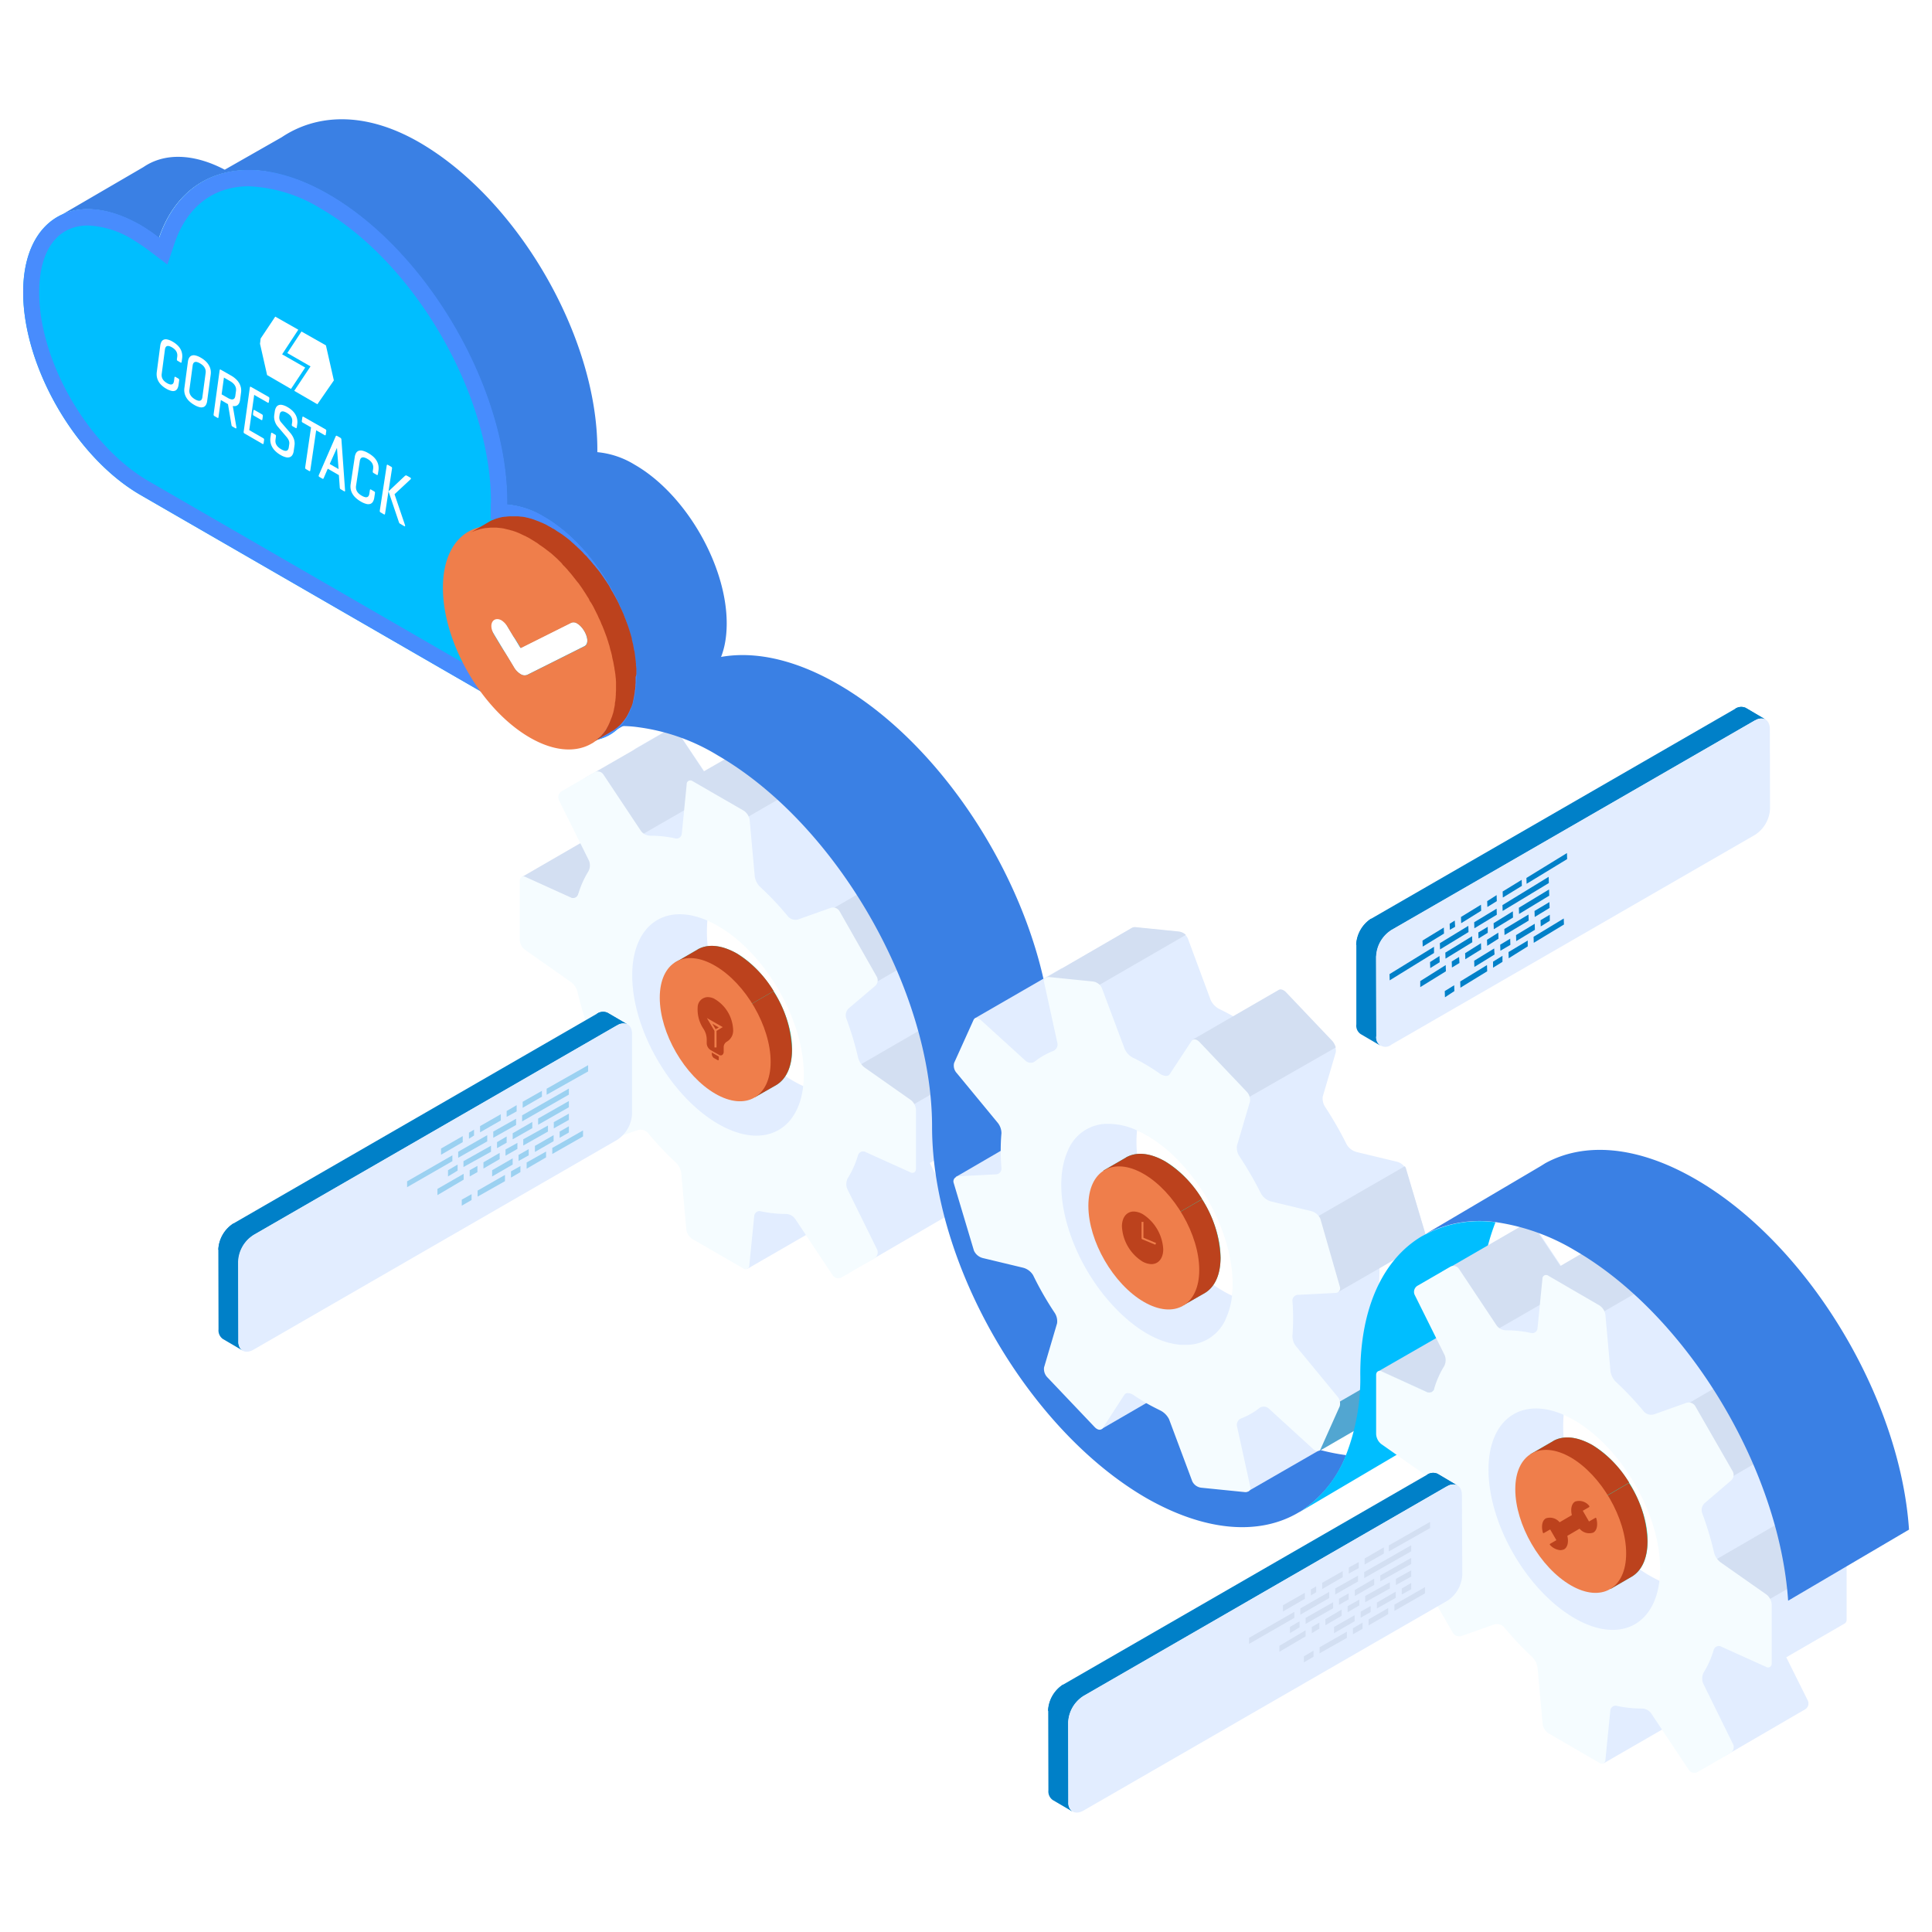 <svg xmlns="http://www.w3.org/2000/svg" xmlns:xlink="http://www.w3.org/1999/xlink" width="320" height="320" viewBox="0 0 320 320">
  <rect x="0" y="0" width="320" height="320" fill="#333333" stroke="none"/>
  <defs>
    <clipPath id="clip-path">
      <rect id="Rectangle_512" data-name="Rectangle 512" width="51" height="45" transform="translate(1024.61 -363.38)" fill="#fff" stroke="#707070" stroke-width="1"/>
    </clipPath>
    <clipPath id="clip-path-2">
      <path id="Rectangle_511" data-name="Rectangle 511" d="M1.157,0,55.965,31.1,54.412,41.361,0,9.768Z" fill="#fff"/>
    </clipPath>
    <clipPath id="clip-Homepage_Run_Highly">
      <rect width="320" height="320"/>
    </clipPath>
  </defs>
  <g id="Homepage_Run_Highly" data-name="Homepage_Run Highly" clip-path="url(#clip-Homepage_Run_Highly)">
    <rect width="320" height="320" fill="#fff"/>
    <g id="solutions_cloudarchitect_bestpractices" transform="translate(0.071 0.072)">
      <g id="Layer_10" transform="translate(3.767 19.684)">
        <path id="Path_6564" data-name="Path 6564" d="M276.3,449.152h0a1.049,1.049,0,0,1,.687.062l7.464,3.373a.866.866,0,0,0,1.187-.437c.031-.062.031-.094.062-.156.281-.937,5.4-2.03,5.84-2.842L288.668,442Z" transform="translate(-193.753 -323.618)" fill="#d3dff2"/>
        <path id="Path_6565" data-name="Path 6565" d="M314.8,413.917a2.267,2.267,0,0,0,.843,1.655l5.934,18.927a1.244,1.244,0,0,0-.25,1.593L327.48,446.8a1.266,1.266,0,0,0,1.5.562l13.4,14.648c.062.593-2.561,3.935-2.561,3.935l.312,9.651,12.337-7.121a.671.671,0,0,0,.312-.593l6,6.121a1.125,1.125,0,0,0,1.5.344l13.211-7.683a1.15,1.15,0,0,0,.469-1.468l-3.56-7.152,9.713-5.622h0a.7.7,0,0,0,.281-.625v-9.713a2.267,2.267,0,0,0-.843-1.655l-7.558-5.341a2.977,2.977,0,0,1-1.062-1.624,52.362,52.362,0,0,0-1.968-6.528,1.561,1.561,0,0,1,.437-1.655l4.341-3.717a1.244,1.244,0,0,0,.25-1.593l-6.153-10.713a1.266,1.266,0,0,0-1.5-.562l-5.372,1.905a1.635,1.635,0,0,1-1.655-.469,49.676,49.676,0,0,0-4.654-4.935,3.12,3.12,0,0,1-.874-1.749l-.843-9.338a2.236,2.236,0,0,0-1-1.562l-8.433-4.872a.761.761,0,0,0-.687-.062h0l-4.154,2.4v6.809a12.449,12.449,0,0,0-2.155-.094,1.943,1.943,0,0,1-1.624-.812l-6.278-9.338a1.1,1.1,0,0,0-1.5-.344l-5.4,3.123a1.183,1.183,0,0,0-.469,1.468l-5.559,12.805a.8.8,0,0,0-.656,0h0Zm18.677,5.9c0-4.06.937-6.965,2.717-8.5,2.155-1.936,22.768,33.419,20.239,34.605-2.155,1-5.153.562-8.745-1.53-7.871-4.5-14.211-15.522-14.211-24.58Z" transform="translate(-220.229 -285.166)" fill="#e2edff"/>
        <path id="Path_6566" data-name="Path 6566" d="M308.97,395.683l1.655,3.373L316,405.271l6.34-3.654,8.87-5.122a2,2,0,0,1-.469-.437l-6.215-9.338a1.094,1.094,0,0,0-1.468-.344l-5.4,3.123-8.245,4.747A1.111,1.111,0,0,0,308.97,395.683Z" transform="translate(-216.148 -285.265)" fill="#d3dff2"/>
        <path id="Path_6567" data-name="Path 6567" d="M464.6,541.1a2.54,2.54,0,0,0,.562.594l7.683,5.4a2.023,2.023,0,0,1,.531.625l-12.9,7.465L450.3,549.377Z" transform="translate(-313.409 -391.767)" fill="#d3dff2"/>
        <path id="Path_6568" data-name="Path 6568" d="M448.842,458.4a1.214,1.214,0,0,1,1,.625l6.153,10.713a1.249,1.249,0,0,1,.125.812l-13.555,7.839L434.1,466.958Z" transform="translate(-302.269 -334.896)" fill="#d3dff2"/>
        <path id="Path_6569" data-name="Path 6569" d="M364.9,397.815v3.061l7.464,4.31,14.8-8.558a2.169,2.169,0,0,0-.874-1.031l-8.4-4.872a.9.9,0,0,0-.437-.125.735.735,0,0,0-.25.062l-4.06,2.311-.094.062-5.591,3.217Z" transform="translate(-254.681 -288.271)" fill="#d3dff2"/>
        <path id="Path_6570" data-name="Path 6570" d="M276.208,438.334l7.683,5.4a2.978,2.978,0,0,1,1.062,1.624,52.381,52.381,0,0,0,1.968,6.528,1.56,1.56,0,0,1-.437,1.655l-4.341,3.685a1.244,1.244,0,0,0-.25,1.593l6.153,10.713a1.266,1.266,0,0,0,1.5.562l5.4-1.874a1.635,1.635,0,0,1,1.655.468,49.683,49.683,0,0,0,4.654,4.935,3.034,3.034,0,0,1,.874,1.718l.843,9.37a2.235,2.235,0,0,0,1,1.562l8.433,4.872a.637.637,0,0,0,.874-.094.661.661,0,0,0,.125-.437l.812-8.152a.874.874,0,0,1,.937-.812.234.234,0,0,1,.156.031,19.71,19.71,0,0,0,4.06.437,1.943,1.943,0,0,1,1.624.812l6.215,9.339a1.125,1.125,0,0,0,1.5.344l5.4-3.123a1.183,1.183,0,0,0,.468-1.468l-4.966-10.088a2.08,2.08,0,0,1,.125-1.78,15.2,15.2,0,0,0,1.655-3.717.9.9,0,0,1,1.062-.656c.062,0,.094.031.156.062l7.464,3.373a.6.6,0,0,0,.843-.187.907.907,0,0,0,.094-.437v-9.682a2.267,2.267,0,0,0-.843-1.655l-7.683-5.4a2.977,2.977,0,0,1-1.062-1.624,52.367,52.367,0,0,0-1.968-6.528,1.561,1.561,0,0,1,.437-1.655l4.341-3.685a1.244,1.244,0,0,0,.25-1.593l-6.121-10.775a1.266,1.266,0,0,0-1.5-.562l-5.372,1.905a1.635,1.635,0,0,1-1.655-.469,49.679,49.679,0,0,0-4.654-4.935,3.034,3.034,0,0,1-.875-1.718l-.843-9.338a2.235,2.235,0,0,0-1-1.562l-8.433-4.872a.637.637,0,0,0-.874.094.661.661,0,0,0-.125.437l-.812,8.152a.874.874,0,0,1-.937.812.281.281,0,0,1-.156-.031,19.7,19.7,0,0,0-4.06-.437,1.942,1.942,0,0,1-1.624-.812l-6.215-9.339a1.125,1.125,0,0,0-1.5-.344l-5.4,3.123a1.183,1.183,0,0,0-.469,1.468l5,10.057a2.08,2.08,0,0,1-.125,1.78,15.2,15.2,0,0,0-1.655,3.717.9.9,0,0,1-1.062.656c-.062,0-.094-.031-.156-.062l-7.5-3.4a.648.648,0,0,0-.875.187,1,1,0,0,0-.094.437v9.682A2.117,2.117,0,0,0,276.208,438.334Zm17.8,4.279c0-9.026,6.371-12.743,14.211-8.183,7.839,4.529,14.211,15.522,14.211,24.58s-6.371,12.743-14.211,8.183-14.211-15.554-14.211-24.58Z" transform="translate(-193.13 -300.807)" fill="#f5fcff"/>
        <path id="Path_6571" data-name="Path 6571" d="M357.7,504.091l3.717-2.155h0l.031-.031h0c1.655-.937,3.9-.781,6.465.656,5.06,2.936,9.182,10.057,9.182,15.9,0,2.936-1,4.966-2.686,5.934h0l-3.4,1.936-.812-1.374a11,11,0,0,1-2.655-1c-5.06-2.936-9.182-10.057-9.182-15.9a10.006,10.006,0,0,1,.281-2.342Z" transform="translate(-249.73 -364.408)" fill="#27debf"/>
        <path id="Path_6572" data-name="Path 6572" d="M383.666,535.051c0,2.936-1,4.966-2.686,5.934h0l-3.4,1.936-.812-1.374a11,11,0,0,1-2.655-1,18.848,18.848,0,0,1-6.809-7.464l13.3-7.683A18.759,18.759,0,0,1,383.666,535.051Z" transform="translate(-256.332 -380.97)" fill="#bc421d"/>
        <path id="Path_6573" data-name="Path 6573" d="M357.7,504.091l3.717-2.155h0l.031-.031h0c1.655-.937,3.9-.781,6.465.656a18.618,18.618,0,0,1,6.121,6.246l-13.3,7.683a18.3,18.3,0,0,1-2.342-8.433,10.009,10.009,0,0,1,.281-2.342Z" transform="translate(-249.73 -364.408)" fill="#bc421d"/>
        <path id="Path_6574" data-name="Path 6574" d="M358.782,509.084c5.06,2.936,9.182,10.057,9.182,15.9s-4.123,8.214-9.182,5.278-9.182-10.026-9.182-15.9S353.723,506.117,358.782,509.084Z" transform="translate(-244.16 -368.871)" fill="#ef7e4b"/>
        <path id="Path_6575" data-name="Path 6575" d="M320.283,349.759l.312-.187c6.434-3.81,15.366-3.342,25.267,2.374,19.614,11.306,35.511,38.853,35.511,61.5s15.9,50.19,35.511,61.528A33.473,33.473,0,0,0,430,479.623a19.352,19.352,0,0,1-7.527,9.307l-.344.187c-6.434,3.81-15.335,3.248-25.2-2.374-19.614-11.337-35.511-38.884-35.511-61.528s-15.9-50.159-35.511-61.5a33.641,33.641,0,0,0-13.118-4.654,18.994,18.994,0,0,0-11.587,2Z" transform="translate(-210.876 -258.362)" fill="#3a80e4"/>
        <path id="Path_6576" data-name="Path 6576" d="M536.083,557.85l-5.372,16.8h0l7.433-4.31,6.871-4.029a.434.434,0,0,0,.094-.125l3.623-5.528c.25-.406,6.059,23.737,6.278,24.267h.031l11.493-6.621h0a.654.654,0,0,1,.187-.125c0,.031.031.031.031.062h0c.5-.281,13.992-8.089,14.273-8.245a.42.42,0,0,0,.187-.219l3.186-7.121a1.878,1.878,0,0,0-.406-1.687l-6.684-8.183a2.792,2.792,0,0,1-.656-1.78c.094-1,.125-2,.125-3,0,0,7.371-4.248,7.5-4.372a.743.743,0,0,0,.25-.812l-3.373-11.212a2.205,2.205,0,0,0-1.5-1.249l-6.621-1.593a2.745,2.745,0,0,1-1.686-1.249,61.367,61.367,0,0,0-3.561-6.215,2.524,2.524,0,0,1-.406-1.749l2.155-7.308a2,2,0,0,0-.593-1.687l-7.777-8.245c-.406-.406-.843-.531-1.156-.312l-7.4,4.31c-.75-.437-1.5-.812-2.249-1.187a3.24,3.24,0,0,1-1.53-1.5l-3.81-10.275a1.9,1.9,0,0,0-1.53-1.062l-7.09-.718a1.051,1.051,0,0,0-.687.125c-.156.094-7.34,4.279-11.462,6.621a.336.336,0,0,0-.25.062l-14.273,8.245-.031.031s7.933,7.683,8.37,8.152l9.682.781a2.791,2.791,0,0,1,.656,1.78,36.471,36.471,0,0,0,0,5.84.942.942,0,0,1-1,.968l-6.059.312a1.672,1.672,0,0,0-.5.125L514,528.585c-3.435,2-6.965,4.06-7.371,4.279l-.031.031,17.271,3.873C520.5,539.048,531.336,559.505,536.083,557.85Zm16.4-7.34q0,1.031-.094,2.061a16.756,16.756,0,0,1-1.655-.875c-7.839-4.529-14.211-15.522-14.211-24.611a19.161,19.161,0,0,1,.094-1.936,11.911,11.911,0,0,1,1.78.906,14.068,14.068,0,0,1,1.062-5.778l26.235,27.672C563.38,553.04,558.071,553.759,552.48,550.51Z" transform="translate(-352.125 -357.702)" fill="#e2edff"/>
        <path id="Path_6577" data-name="Path 6577" d="M699.4,732.959l.687-6.621,17.022-9.838a1.546,1.546,0,0,1,0,.843l-3.186,7.121a.421.421,0,0,1-.187.219h0l-.031.031C712.955,725.089,699.4,732.959,699.4,732.959Z" transform="translate(-484.71 -512.385)" fill="#52a6d1"/>
        <path id="Path_6578" data-name="Path 6578" d="M692.5,627.6l16.3-9.4a.965.965,0,0,1,.219.437l3.342,11.275a.743.743,0,0,1-.25.812l-.125.062-7.34,4.279-.031.031h0l-6.84,3.935Z" transform="translate(-479.964 -444.787)" fill="#d3dff2"/>
        <path id="Path_6579" data-name="Path 6579" d="M655.837,534.036l-14.3,8.183-9.432-9.464,14.273-8.245h0c.281-.187.75-.062,1.156.312l7.777,8.183A2.952,2.952,0,0,1,655.837,534.036Z" transform="translate(-438.429 -380.299)" fill="#d3dff2"/>
        <path id="Path_6580" data-name="Path 6580" d="M568.267,491.5a1.086,1.086,0,0,1,.687-.125l7.09.718a2.111,2.111,0,0,1,1.187.562L558.647,503.4l-4.747-2.748.125-.875C554.025,499.745,568.017,491.656,568.267,491.5Z" transform="translate(-384.652 -357.564)" fill="#d3dff2"/>
        <path id="Path_6581" data-name="Path 6581" d="M505.341,551.887l3.373,11.275a2.206,2.206,0,0,0,1.5,1.249L516.835,566a2.746,2.746,0,0,1,1.687,1.249,53.246,53.246,0,0,0,3.56,6.215,2.525,2.525,0,0,1,.406,1.749l-2.155,7.308a2,2,0,0,0,.593,1.687l7.808,8.214c.406.406.812.531,1.156.312a.376.376,0,0,0,.156-.156l3.592-5.528c.25-.406.906-.344,1.5.031.718.5,1.437.937,2.124,1.343s1.5.812,2.249,1.187a3.24,3.24,0,0,1,1.53,1.5l3.842,10.275a1.9,1.9,0,0,0,1.53,1.062l7.121.718a.963.963,0,0,0,.656-.125h.031a.655.655,0,0,0,.281-.687l-2.217-10.119a1.142,1.142,0,0,1,.718-1.281,11.725,11.725,0,0,0,3.092-1.78,1.276,1.276,0,0,1,1.562.25l7.215,6.59a1.064,1.064,0,0,0,.781.344h0a.736.736,0,0,0,.25-.062h.031a.421.421,0,0,0,.187-.219l3.186-7.121a1.815,1.815,0,0,0-.437-1.687l-6.746-8.183a2.731,2.731,0,0,1-.656-1.78,36.471,36.471,0,0,0,0-5.84.953.953,0,0,1,.968-.968h.031l6.059-.312a.78.78,0,0,0,.812-1l-3.248-11.306a2.312,2.312,0,0,0-1.5-1.249l-6.621-1.593a2.793,2.793,0,0,1-1.687-1.281,61.659,61.659,0,0,0-3.592-6.215,2.524,2.524,0,0,1-.406-1.749l2.155-7.308a2,2,0,0,0-.593-1.687l-7.777-8.183c-.469-.5-1.031-.562-1.312-.156l-3.623,5.5c-.25.406-.906.344-1.53-.031a32.407,32.407,0,0,0-4.372-2.624,2.987,2.987,0,0,1-1.53-1.5l-3.81-10.151a1.9,1.9,0,0,0-1.53-1.062l-7.09-.718a.963.963,0,0,0-.656.125.565.565,0,0,0-.281.718l2.217,10.119a1.177,1.177,0,0,1-.718,1.281,11.721,11.721,0,0,0-3.092,1.78,1.276,1.276,0,0,1-1.562-.25l-7.277-6.621c-.344-.312-.75-.469-1.031-.312l-.031.031a.42.42,0,0,0-.187.219l-3.217,7.121a1.815,1.815,0,0,0,.437,1.687l6.746,8.183a2.792,2.792,0,0,1,.656,1.78c-.094,1-.125,2-.125,3,0,.906.062,1.874.125,2.842a.942.942,0,0,1-1,.968l-6.028.312a1.1,1.1,0,0,0-.437.094l-.031.031A.8.8,0,0,0,505.341,551.887Zm26.61,20.613c-7.246-7.652-10.681-19.208-7.683-25.86a7.07,7.07,0,0,1,5.559-4.4.777.777,0,0,1,.25-.031c.062,0,.156-.031.25-.031h.312a11.206,11.206,0,0,1,5.028,1.062,11.9,11.9,0,0,1,1.78.906,23.922,23.922,0,0,1,5.341,4.341c5.466,5.716,8.745,13.68,8.776,20.082q0,1.031-.094,2.061a12.6,12.6,0,0,1-.968,3.685,7.084,7.084,0,0,1-6.653,4.466h-.687a5.572,5.572,0,0,1-.718-.062c-.219-.031-.437-.062-.625-.094-.094-.031-.187-.031-.281-.062a4.05,4.05,0,0,0-.406-.094C538.2,577.747,534.981,575.717,531.951,572.5Z" transform="translate(-351.242 -375.788)" fill="#f5fcff"/>
        <line id="Line_74" data-name="Line 74" x1="14.304" y2="8.308" transform="translate(157.598 140.619)" fill="none"/>
        <path id="Path_6582" data-name="Path 6582" d="M584.9,614.391l3.717-2.155h0l.031-.031h0c1.655-.937,3.9-.781,6.465.656,5.06,2.936,9.182,10.057,9.182,15.9,0,2.936-1,4.966-2.686,5.934h0l-3.4,1.936-.812-1.374a10.1,10.1,0,0,1-2.655-1c-5.06-2.936-9.182-10.057-9.182-15.9a10,10,0,0,1,.281-2.342Z" transform="translate(-405.97 -440.259)" fill="#27debf"/>
        <path id="Path_6583" data-name="Path 6583" d="M610.966,645.351c0,2.936-1,4.966-2.686,5.934h0l-3.4,1.936-.812-1.374a11,11,0,0,1-2.655-1,18.848,18.848,0,0,1-6.809-7.464l13.3-7.683A19.148,19.148,0,0,1,610.966,645.351Z" transform="translate(-412.641 -456.821)" fill="#bc421d"/>
        <path id="Path_6584" data-name="Path 6584" d="M584.9,614.37l3.717-2.155h0l.031-.031h0c1.655-.937,3.9-.812,6.465.656a18.618,18.618,0,0,1,6.122,6.246l-13.3,7.714a18.3,18.3,0,0,1-2.342-8.433,10,10,0,0,1,.281-2.342Z" transform="translate(-405.97 -440.238)" fill="#bc421d"/>
        <path id="Path_6585" data-name="Path 6585" d="M586.082,619.527c5.06,2.936,9.182,10.057,9.182,15.9s-4.123,8.214-9.182,5.278-9.182-10.057-9.182-15.9S581.023,616.591,586.082,619.527Z" transform="translate(-400.469 -444.833)" fill="#ef7e4b"/>
        <path id="Path_6586" data-name="Path 6586" d="M696.927,686.13a34.966,34.966,0,0,0,2.374-13.4c0-11.15,3.842-19.052,10.151-22.831l.656-.344a19.5,19.5,0,0,1,11.587-2,34.965,34.965,0,0,0-2.374,13.4c0,11.275-3.9,19.177-10.275,22.925L689.4,695.469A19.949,19.949,0,0,0,696.927,686.13Z" transform="translate(-477.833 -464.869)" fill="#00beff"/>
        <path id="Path_6587" data-name="Path 6587" d="M730.4,711.49h0a.943.943,0,0,1,.656.063l7.464,3.373a.888.888,0,0,0,1.187-.406c.031-.062.031-.094.063-.156.281-.937,5.4-2.03,5.84-2.842l-2.873-7.121Z" transform="translate(-506.027 -504.064)" fill="#d3dff2"/>
        <path id="Path_6588" data-name="Path 6588" d="M768.9,676.148a2.266,2.266,0,0,0,.843,1.655l5.934,18.927a1.244,1.244,0,0,0-.25,1.593l6.153,10.713a1.266,1.266,0,0,0,1.5.562l13.461,14.617c.062.593-2.561,3.935-2.561,3.935l.312,9.651,12.337-7.121a.671.671,0,0,0,.312-.593l6,6.121a1.1,1.1,0,0,0,1.5.344l13.211-7.683a1.138,1.138,0,0,0,.437-1.468l-3.561-7.152,9.713-5.622h0a.7.7,0,0,0,.281-.625v-9.713a2.267,2.267,0,0,0-.843-1.655l-7.589-5.341a2.978,2.978,0,0,1-1.062-1.624,52.383,52.383,0,0,0-1.968-6.528,1.56,1.56,0,0,1,.437-1.655l4.341-3.717a1.244,1.244,0,0,0,.25-1.593l-6.153-10.65a1.266,1.266,0,0,0-1.5-.562l-5.372,1.905a1.565,1.565,0,0,1-1.624-.468,49.68,49.68,0,0,0-4.654-4.935,3.135,3.135,0,0,1-.875-1.718l-.843-9.37a2.236,2.236,0,0,0-1-1.562l-8.4-4.872a.761.761,0,0,0-.687-.062h0l-4.154,2.374v6.809q-1.078-.094-2.155-.094a1.942,1.942,0,0,1-1.624-.812l-6.215-9.338a1.125,1.125,0,0,0-1.5-.344l-5.4,3.123a1.184,1.184,0,0,0-.469,1.468l-5.591,12.743a.8.8,0,0,0-.656,0h0Zm18.677,5.934c0-4.06.937-6.965,2.717-8.526,2.155-1.936,22.768,33.419,20.239,34.637-2.155,1-5.153.562-8.745-1.53C793.917,702.1,787.577,691.108,787.577,682.082Z" transform="translate(-532.503 -465.505)" fill="#e2edff"/>
        <path id="Path_6589" data-name="Path 6589" d="M811.4,764.791l3.717-2.155h0l.031-.031h0c1.655-.937,3.9-.781,6.465.656,5.06,2.936,9.182,10.057,9.182,15.9,0,2.936-1,4.966-2.686,5.934h0l-3.4,1.968-.812-1.374a11,11,0,0,1-2.655-1c-5.06-2.936-9.182-10.057-9.182-15.9a10.007,10.007,0,0,1,.281-2.342Z" transform="translate(-561.729 -543.686)" fill="#27debf"/>
        <path id="Path_6590" data-name="Path 6590" d="M837.366,795.82c0,2.936-1,4.966-2.686,5.934h0l-3.4,1.968-.812-1.374a11,11,0,0,1-2.655-1A18.848,18.848,0,0,1,821,793.883l13.3-7.683A18.566,18.566,0,0,1,837.366,795.82Z" transform="translate(-568.331 -560.316)" fill="#bc421d"/>
        <path id="Path_6591" data-name="Path 6591" d="M811.4,764.791l3.717-2.155h0l.031-.031h0c1.655-.937,3.9-.781,6.465.656a18.616,18.616,0,0,1,6.121,6.246l-13.3,7.683a18.3,18.3,0,0,1-2.343-8.433,10.007,10.007,0,0,1,.281-2.342Z" transform="translate(-561.729 -543.686)" fill="#bc421d"/>
        <path id="Path_6592" data-name="Path 6592" d="M812.482,769.857c5.06,2.936,9.182,10.057,9.182,15.9s-4.123,8.214-9.182,5.278-9.182-10.057-9.182-15.9S807.423,766.952,812.482,769.857Z" transform="translate(-556.159 -548.221)" fill="#ef7e4b"/>
        <path id="Path_6593" data-name="Path 6593" d="M763.1,657.783l1.655,3.373,5.372,6.215,6.34-3.654,8.87-5.122a2,2,0,0,1-.469-.437l-6.215-9.338a1.094,1.094,0,0,0-1.468-.344l-5.4,3.123-8.214,4.747A1.132,1.132,0,0,0,763.1,657.783Z" transform="translate(-528.453 -465.505)" fill="#d3dff2"/>
        <path id="Path_6594" data-name="Path 6594" d="M918.773,803.3a2.147,2.147,0,0,0,.594.593l7.683,5.4a2.135,2.135,0,0,1,.562.625l-12.93,7.464L904.5,811.577Z" transform="translate(-625.752 -572.076)" fill="#d3dff2"/>
        <path id="Path_6595" data-name="Path 6595" d="M903.01,720.5a1.213,1.213,0,0,1,1,.625l6.153,10.713a1.249,1.249,0,0,1,.125.812l-13.524,7.839L888.3,729.058Z" transform="translate(-614.612 -515.136)" fill="#d3dff2"/>
        <path id="Path_6596" data-name="Path 6596" d="M819,660.015v3.061l7.465,4.31,14.8-8.558a2.17,2.17,0,0,0-.875-1.031l-8.4-4.872a.9.9,0,0,0-.437-.125.589.589,0,0,0-.25.062l-4.06,2.311-.094.062-5.528,3.248Z" transform="translate(-566.956 -468.58)" fill="#d3dff2"/>
        <path id="Path_6597" data-name="Path 6597" d="M730.343,700.572l7.683,5.4a2.977,2.977,0,0,1,1.062,1.624,54,54,0,0,0,1.968,6.528,1.561,1.561,0,0,1-.437,1.655l-4.341,3.717a1.244,1.244,0,0,0-.25,1.593L742.18,731.8a1.266,1.266,0,0,0,1.5.562l5.372-1.905a1.635,1.635,0,0,1,1.655.468,49.679,49.679,0,0,0,4.654,4.935,3.135,3.135,0,0,1,.875,1.718l.843,9.37a2.235,2.235,0,0,0,1,1.562l8.4,4.872a.608.608,0,0,0,1-.5l.812-8.152a.874.874,0,0,1,.937-.812.234.234,0,0,1,.156.031,19.714,19.714,0,0,0,4.06.437,1.943,1.943,0,0,1,1.624.812l6.215,9.339a1.1,1.1,0,0,0,1.5.344l5.4-3.123a1.138,1.138,0,0,0,.437-1.468l-4.966-10.088a2.195,2.195,0,0,1,.094-1.78,15.2,15.2,0,0,0,1.655-3.717.9.9,0,0,1,1.062-.656c.062,0,.094.031.156.062l7.465,3.373a.6.6,0,0,0,.843-.187.907.907,0,0,0,.094-.437v-9.682a2.267,2.267,0,0,0-.843-1.655l-7.652-5.372a2.978,2.978,0,0,1-1.062-1.624A52.372,52.372,0,0,0,783.5,712a1.56,1.56,0,0,1,.437-1.655l4.341-3.717a1.244,1.244,0,0,0,.25-1.593l-6.153-10.713a1.266,1.266,0,0,0-1.5-.562l-5.372,1.905a1.635,1.635,0,0,1-1.655-.469,49.687,49.687,0,0,0-4.654-4.935,3.134,3.134,0,0,1-.875-1.718l-.843-9.37a2.236,2.236,0,0,0-1-1.562l-8.433-4.9a.637.637,0,0,0-.875.094.661.661,0,0,0-.125.437l-.812,8.152a.874.874,0,0,1-.937.812.281.281,0,0,1-.156-.031,19.706,19.706,0,0,0-4.06-.437,1.943,1.943,0,0,1-1.624-.812l-6.215-9.339a1.1,1.1,0,0,0-1.5-.344l-5.4,3.123a1.184,1.184,0,0,0-.469,1.468l5,10.057a2.2,2.2,0,0,1-.094,1.78,15.2,15.2,0,0,0-1.655,3.717.856.856,0,0,1-1.062.625c-.062,0-.094-.031-.156-.062l-7.465-3.4a.6.6,0,0,0-.843.187.907.907,0,0,0-.094.437v9.682A2.239,2.239,0,0,0,730.343,700.572Zm17.771,4.248c0-9.026,6.371-12.743,14.211-8.183s14.211,15.522,14.211,24.58-6.371,12.743-14.211,8.183-14.211-15.522-14.211-24.58Z" transform="translate(-505.409 -481.154)" fill="#f5fcff"/>
        <path id="Path_6598" data-name="Path 6598" d="M755.6,623.47a19.5,19.5,0,0,1,11.587-2,35.226,35.226,0,0,1,13.118,4.654c18.646,10.744,33.887,36.136,35.386,58.061l20.02-11.775c-1.468-21.925-16.74-47.317-35.386-58.061-9.682-5.591-18.427-6.153-24.861-2.624l-.75.469Z" transform="translate(-523.357 -438.813)" fill="#3a80e4"/>
        <path id="Path_6599" data-name="Path 6599" d="M98.326,147.29a14.322,14.322,0,0,0-6.153-2.061v-.406c0-18.739-13.211-41.508-29.546-50.94C49.51,86.324,38.422,89.7,34.55,101.066a33.138,33.138,0,0,0-3.061-2.093C20.745,92.789,12,97.755,12,110.092s8.714,27.422,19.489,33.606l66.868,38.6c8.433,4.872,15.241.968,15.241-8.683S106.727,152.162,98.326,147.29Z" transform="translate(-12 -81.44)" fill="#00beff"/>
        <path id="Path_6600" data-name="Path 6600" d="M88.5,100.734,115.266,82.9,94.59,88.085,88.5,97.61Z" transform="translate(-64.607 -76.673)" fill="#00beff"/>
        <path id="Path_6601" data-name="Path 6601" d="M142.9,146.458c0-9.651-6.809-21.457-15.273-26.3a14.322,14.322,0,0,0-6.153-2.061v-.406c0-18.739-13.211-41.508-29.546-50.94-9.182-5.278-17.147-4.56-22.737-.812L59.76,71.313c-5.309-2.78-10.088-2.748-13.461-.437L32.9,78.684c3.436-1.5,7.933-1,12.9,1.843a29.4,29.4,0,0,1,3.061,2.093C52.7,71.251,63.82,67.877,76.937,75.436c16.3,9.432,29.546,32.2,29.546,50.94v.406a14.061,14.061,0,0,1,6.153,2.061c8.433,4.872,15.241,16.647,15.241,26.3,0,4.091-1.249,7.152-3.248,8.932l13.274-7.527h0C141.026,155.109,142.9,151.611,142.9,146.458Z" transform="translate(-26.372 -62.962)" fill="#3a80e4"/>
        <path id="Path_6602" data-name="Path 6602" d="M98.326,147.29a14.322,14.322,0,0,0-6.153-2.061v-.406c0-18.739-13.211-41.508-29.546-50.94C49.51,86.324,38.422,89.7,34.55,101.066a33.138,33.138,0,0,0-3.061-2.093C20.745,92.789,12,97.755,12,110.092s8.714,27.422,19.489,33.606l66.868,38.6c8.433,4.872,15.241.968,15.241-8.683S106.727,152.162,98.326,147.29ZM109.164,179.9a4.782,4.782,0,0,1-3.966,1.843,11.6,11.6,0,0,1-5.528-1.718L32.8,141.387c-9.994-5.778-18.146-19.8-18.146-31.263,0-6.965,3-11.087,8.058-11.087a15.115,15.115,0,0,1,7.4,2.311c.968.593,1.905,1.218,2.811,1.905l2.967,2.249,1.187-3.529c2.061-6.059,6.434-9.432,12.306-9.432a24.638,24.638,0,0,1,11.9,3.685c15.522,8.964,28.2,30.764,28.2,48.629,0,.125-.031.25-.031.344v2.5l2.5.156a12.114,12.114,0,0,1,5.028,1.687c7.527,4.373,13.9,15.335,13.9,23.986a10.258,10.258,0,0,1-1.718,6.371Z" transform="translate(-12 -81.44)" fill="#488cfd"/>
        <path id="Path_6603" data-name="Path 6603" d="M373.486,538.151h0a.527.527,0,0,1-.312-.094l-1.374-.781a1.383,1.383,0,0,1-.656-1.124v-.718a3.307,3.307,0,0,0-.562-1.718,5.746,5.746,0,0,1-.937-3.529,1.7,1.7,0,0,1,1.687-1.687,2.573,2.573,0,0,1,.968.219,6.2,6.2,0,0,1,3.217,5.153,2.114,2.114,0,0,1-1.031,2,1.049,1.049,0,0,0-.531.968v.718a.687.687,0,0,1-.125.406A.432.432,0,0,1,373.486,538.151Z" transform="translate(-257.927 -383.102)" fill="#bc421d"/>
        <path id="Path_6604" data-name="Path 6604" d="M377.2,557.9v.219a.873.873,0,0,0,.344.687l.625.344a.115.115,0,0,0,.094.031c.063,0,.094-.094.094-.219v-.406Z" transform="translate(-263.14 -403.32)" fill="#bc421d"/>
        <path id="Path_6605" data-name="Path 6605" d="M376.162,544.472h-.312v-2.748h0L374.6,539.6l2.623,1.5-1.031.625v2.748Zm-.656-3.935.531.906.531-.281Z" transform="translate(-261.352 -390.735)" fill="#ef7e4b"/>
        <path id="Path_6606" data-name="Path 6606" d="M599.572,650.914a3.255,3.255,0,0,1-1.53-.468,7.3,7.3,0,0,1-3.342-5.778c0-1.5.781-2.467,1.968-2.467a3.255,3.255,0,0,1,1.53.469,7.382,7.382,0,0,1,3.342,5.778C601.54,649.946,600.759,650.914,599.572,650.914Z" transform="translate(-412.71 -461.291)" fill="#bc421d"/>
        <path id="Path_6607" data-name="Path 6607" d="M607.38,651.479l-2.186-.906a.172.172,0,0,1-.094-.156V647.7h.312v2.624l2.093.875Z" transform="translate(-419.861 -465.073)" fill="#ef7e4b"/>
        <path id="Path_6608" data-name="Path 6608" d="M820.524,803.77h0a2.621,2.621,0,0,1-1.718-.874.115.115,0,0,1-.031-.094c0-.031.031-.062.063-.094l1.031-.594-1.031-1.78-1.031.593a.1.1,0,0,1-.125,0c-.031,0-.062-.062-.062-.094-.281-1.062-.094-2.03.531-2.342a2.08,2.08,0,0,1,2.249.656l2.03-1.187c-.25-1.031-.031-1.936.562-2.249a2.121,2.121,0,0,1,2.311.718c.031.031.031.063.031.125,0,.031-.031.063-.062.094l-1.031.593,1.031,1.78,1.031-.593a.1.1,0,0,1,.125,0c.031,0,.062.063.062.094.281,1.062.094,2.03-.531,2.342a2.08,2.08,0,0,1-2.249-.656l-2.03,1.187c.25,1.031.031,1.936-.562,2.249A1.828,1.828,0,0,1,820.524,803.77Z" transform="translate(-565.919 -566.768)" fill="#bc421d"/>
        <path id="Path_6609" data-name="Path 6609" d="M267.534,317.112c1.249.718,2.342,3.186,1.187,3.779l-9.463,4.747a1.214,1.214,0,0,1-1.124-.125,3.164,3.164,0,0,1-1.124-1.187l-6.371-10.588c-1.156-1.936-.031-3.123,1.218-2.4a2.553,2.553,0,0,1,1.031,1.124l5.247,8.714,8.308-4.154A1.122,1.122,0,0,1,267.534,317.112Z" transform="translate(-175.773 -233.616)" fill="#fff"/>
        <path id="Path_6610" data-name="Path 6610" d="M249.06,280.55c7.964,4.591,14.4,15.741,14.367,24.861s-6.5,12.836-14.461,8.214-14.4-15.741-14.367-24.861S241.1,275.959,249.06,280.55Zm8.964,17.99c1.187-.593.062-3.061-1.187-3.779a1.026,1.026,0,0,0-1.031-.094l-8.308,4.154c-2.061-3.4-.125-.062-2.155-3.467a3.252,3.252,0,0,0-1.031-1.124c-1.249-.718-2.342.5-1.218,2.4,2.4,4.029.843,1.312,3.248,5.309a3.152,3.152,0,0,0,1.124,1.187,1.2,1.2,0,0,0,1.124.125l9.432-4.716" transform="translate(-165.077 -211.234)" fill="#ef7e4b"/>
        <path id="Path_6611" data-name="Path 6611" d="M276.341,299.392V298.7l-.031-.219a.865.865,0,0,0-.031-.281c-.031-.094,0-.125,0-.187,0-.125-.031-.25-.031-.406a.531.531,0,0,0-.031-.219v-.062c-.031-.219-.062-.5-.094-.718h0v-.094c-.031-.187-.062-.406-.094-.625L276,295.8l-.062-.281c-.031-.125-.031-.219-.062-.344,0-.062-.031-.125-.031-.187a1.8,1.8,0,0,0-.062-.312c-.031-.125-.031-.156-.062-.25l-.062-.281a.924.924,0,0,1-.062-.312c0-.062-.031-.094-.031-.156a3.21,3.21,0,0,0-.125-.437l-.062-.25c0-.031,0-.031-.031-.062-.062-.25-.156-.5-.219-.75h0c0-.031,0-.031-.031-.062-.062-.219-.156-.469-.219-.656l-.031-.094a2.155,2.155,0,0,1-.094-.25c-.031-.094-.094-.219-.125-.344l-.094-.219-.094-.25a.444.444,0,0,1-.062-.187,1.57,1.57,0,0,1-.156-.406l-.094-.187c-.031-.062-.031-.031-.031-.062a6.672,6.672,0,0,0-.312-.687v-.031l-.094-.187c-.094-.156-.156-.344-.25-.531l-.031-.094c-.062-.125-.156-.281-.219-.437-.062-.125-.125-.219-.187-.344l-.031-.062c-.187-.344-.406-.75-.625-1.124l-.062-.094a1.264,1.264,0,0,1-.156-.281c-.094-.156-.156-.281-.25-.468a4.6,4.6,0,0,0-.25-.406c-.094-.125-.187-.281-.281-.437l-.094-.125-.094-.125c-.25-.406-.531-.781-.812-1.187h0c-.187-.25-.406-.531-.625-.781l-.031-.031a4.066,4.066,0,0,0-.468-.562l-.094-.125h0c-.187-.219-.344-.437-.562-.656l-.031-.031a.827.827,0,0,1-.156-.187,4.684,4.684,0,0,1-.344-.406l-.094-.062-.25-.25-.25-.281-.094-.094-.25-.25-.5-.469-.125-.125-.281-.25-.187-.187-.156-.125-.281-.25-.156-.156-.187-.156-.281-.219-.156-.125-.25-.187-.25-.187-.094-.062a1.9,1.9,0,0,0-.312-.219l-.219-.156-.062-.031c-.187-.125-.406-.25-.625-.406h0l-.031-.031a3.254,3.254,0,0,0-.562-.312l-.125-.094-.468-.25-.156-.094-.219-.125-.187-.094-.281-.125-.187-.094-.094-.031-.593-.25c-.187-.062-.406-.156-.593-.219l-.062-.031c-.062-.031-.125-.031-.187-.062l-.281-.094-.125-.031-.25-.062-.187-.062-.187-.031-.25-.062-.125-.031c-.062,0-.156-.031-.219-.031s-.187-.031-.281-.031h-.094l-.219-.031c-.094,0-.187-.031-.312-.031h-1.187a2.528,2.528,0,0,0-.468.031h-.125l-.187.031H254.6c-.156.031-.312.031-.5.063h0l-.125.031c-.125.031-.25.063-.406.094l-.187.063-.25.062-.062.031a3.5,3.5,0,0,0-.406.156c-.062.031-.125.031-.187.062a4.358,4.358,0,0,0-.531.281h0l-3.248,1.905c.156-.094.344-.187.531-.281l.187-.062.406-.156.312-.094.187-.062c.125-.031.25-.062.406-.094l.125-.031c.156-.031.344-.062.531-.094h.125l.312-.031c.156,0,.281-.031.468-.031h.875l.312.031.312.031.281.031c.125.031.25.031.344.062l.25.063c.125.031.25.062.406.094.094.031.156.031.25.063.125.031.281.094.469.125l.187.062a9.613,9.613,0,0,1,1.312.531l.187.094c.156.062.312.156.5.219l.219.125a6.175,6.175,0,0,1,.625.344c.187.125.468.281.718.437l.031.031a4.474,4.474,0,0,1,.687.469c.062.062.156.094.219.156l.469.312.25.187.406.312.281.219.406.312.281.25.344.312.281.25.344.344.25.25a2.149,2.149,0,0,1,.344.406,1.885,1.885,0,0,0,.25.25l.437.469a.829.829,0,0,1,.156.187c.187.219.406.469.593.687l.094.125c.156.187.312.406.5.625.187.25.406.531.625.781h0c.281.406.562.781.812,1.187l.187.281.281.437c.062.125.156.25.25.406a1.654,1.654,0,0,1,.25.469,1.639,1.639,0,0,0,.219.344,9.569,9.569,0,0,1,.625,1.124l.219.437.219.437c.094.187.187.406.281.625l.094.187a6.334,6.334,0,0,1,.344.812l.094.187c.094.187.156.406.25.593a2.147,2.147,0,0,0,.094.25c.062.187.156.406.219.593l.094.25a7.02,7.02,0,0,1,.25.75l.031.063c.094.281.156.562.25.812a.735.735,0,0,1,.062.25c.062.187.094.406.156.593.031.094.062.187.094.312.031.156.094.344.125.531.031.094.031.187.062.312a4.654,4.654,0,0,0,.125.562l.062.281c.031.219.094.5.125.718l.031.094a7.293,7.293,0,0,0,.125.812.532.532,0,0,0,.031.219l.062.593.031.281c0,.187.031.344.031.562v1.031a6.531,6.531,0,0,1-.031.781v.219c0,.156-.031.344-.031.531l-.031.281a2.109,2.109,0,0,1-.062.437,1.062,1.062,0,0,0-.031.312,2.149,2.149,0,0,1-.062.406,2.7,2.7,0,0,1-.062.312c-.031.094-.031.219-.062.344s-.062.25-.094.406l-.094.281a4.113,4.113,0,0,1-.156.469c-.031.062-.062.156-.094.219-.094.25-.187.5-.281.718-.094.187-.156.344-.25.531h0c-.094.156-.187.344-.281.531-.031.031-.031.063-.062.094a2.385,2.385,0,0,1-.25.344c-.031.031-.062.094-.094.125a2.023,2.023,0,0,1-.25.281l-.094.125a3.558,3.558,0,0,1-.344.344l-.062.031c-.094.094-.219.187-.312.281l-.125.094c-.094.063-.187.156-.281.219l-.125.094a1.993,1.993,0,0,1-.437.25l3.248-1.905c.156-.094.281-.156.437-.25l.125-.094c.094-.062.187-.156.281-.219l.125-.094a2.809,2.809,0,0,0,.312-.281l.062-.031.344-.344.094-.125c.094-.094.156-.187.25-.281l.094-.125c.094-.125.156-.219.25-.344.031-.031.031-.062.062-.094l.031-.031c.094-.156.187-.312.281-.5h0c.094-.156.156-.312.25-.5v.031a7.143,7.143,0,0,1,.312-.718c0-.031,0-.031.031-.062l.062-.156c.062-.156.094-.281.156-.469,0-.031.031-.062.031-.125s.031-.125.031-.187c.031-.125.062-.25.094-.406,0-.062.031-.094.031-.156s.031-.125.031-.187l.062-.344a1.354,1.354,0,0,1,.031-.156,1.763,1.763,0,0,0,.031-.219c0-.094.031-.187.031-.312a.282.282,0,0,1,.031-.156.775.775,0,0,0,.031-.281c0-.094.031-.187.031-.281v-.125a1.921,1.921,0,0,1,.031-.406V300.11A1.587,1.587,0,0,0,276.341,299.392Z" transform="translate(-174.773 -207.744)" fill="#bc421d"/>
        <g id="_3" transform="translate(169.747 224.192)">
          <g id="Group_1389" data-name="Group 1389">
            <path id="Path_6612" data-name="Path 6612" d="M620.095,780.944a1.8,1.8,0,0,0-1.749.156l-60.278,34.761a5.45,5.45,0,0,0-2.467,4.31l.031,13.211a1.741,1.741,0,0,0,.718,1.593l3.311,1.937a1.677,1.677,0,0,1-.718-1.593l-.031-13.211a5.451,5.451,0,0,1,2.467-4.31l60.216-34.761a1.653,1.653,0,0,1,1.749-.156Z" transform="translate(-555.569 -780.783)" fill="#0080c8"/>
            <path id="Path_6613" data-name="Path 6613" d="M557.967,893.1a5.451,5.451,0,0,0-2.467,4.31l3.311,1.936a5.45,5.45,0,0,1,2.467-4.31Z" transform="translate(-555.5 -858.021)" fill="#0080c8"/>
            <path id="Path_6614" data-name="Path 6614" d="M758.249,780.944a1.8,1.8,0,0,0-1.749.156l3.279,1.936a1.653,1.653,0,0,1,1.749-.156Z" transform="translate(-693.723 -780.783)" fill="#0080c8"/>
            <path id="Path_6615" data-name="Path 6615" d="M631.413,788.7c0-1.593-1.124-2.217-2.5-1.437l-60.247,34.73a5.45,5.45,0,0,0-2.467,4.31l.031,13.211c0,1.562,1.124,2.217,2.5,1.437l60.278-34.762a5.451,5.451,0,0,0,2.467-4.31Z" transform="translate(-562.858 -785.008)" fill="#e2edff"/>
          </g>
        </g>
        <g id="_3-2" transform="translate(220.781 97.326)">
          <g id="Group_1390" data-name="Group 1390">
            <path id="Path_6616" data-name="Path 6616" d="M783.495,374.745a1.8,1.8,0,0,0-1.749.156l-60.278,34.762a5.45,5.45,0,0,0-2.467,4.31v13.211a1.677,1.677,0,0,0,.718,1.593l3.311,1.936a1.677,1.677,0,0,1-.718-1.593l-.031-13.211a5.45,5.45,0,0,1,2.467-4.31l60.247-34.762a1.653,1.653,0,0,1,1.749-.156Z" transform="translate(-718.969 -374.583)" fill="#0080c8"/>
            <path id="Path_6617" data-name="Path 6617" d="M721.367,486.9a5.45,5.45,0,0,0-2.467,4.31l3.311,1.936a5.45,5.45,0,0,1,2.467-4.31Z" transform="translate(-718.9 -451.821)" fill="#0080c8"/>
            <path id="Path_6618" data-name="Path 6618" d="M921.649,374.745a1.8,1.8,0,0,0-1.749.156l3.311,1.936a1.653,1.653,0,0,1,1.749-.156Z" transform="translate(-857.123 -374.583)" fill="#0080c8"/>
            <path id="Path_6619" data-name="Path 6619" d="M794.713,382.5c0-1.593-1.156-2.217-2.5-1.437l-60.247,34.73a5.45,5.45,0,0,0-2.467,4.31l.031,13.211a1.532,1.532,0,0,0,2.5,1.437l60.247-34.761a5.451,5.451,0,0,0,2.467-4.31Z" transform="translate(-726.189 -378.808)" fill="#e2edff"/>
          </g>
        </g>
        <g id="_3-3" transform="translate(32.325 147.829)">
          <g id="Group_1391" data-name="Group 1391">
            <path id="Path_6620" data-name="Path 6620" d="M179.963,536.444a1.8,1.8,0,0,0-1.749.156l-60.247,34.761a5.45,5.45,0,0,0-2.467,4.31l.031,13.211a1.741,1.741,0,0,0,.718,1.593l3.311,1.936a1.677,1.677,0,0,1-.718-1.593l-.031-13.211a5.45,5.45,0,0,1,2.467-4.31l60.247-34.761a1.653,1.653,0,0,1,1.749-.156Z" transform="translate(-115.5 -536.283)" fill="#0080c8"/>
            <path id="Path_6621" data-name="Path 6621" d="M117.967,648.6a5.45,5.45,0,0,0-2.467,4.31l3.311,1.936a5.45,5.45,0,0,1,2.467-4.31Z" transform="translate(-115.5 -613.521)" fill="#0080c8"/>
            <path id="Path_6622" data-name="Path 6622" d="M318.049,536.444a1.8,1.8,0,0,0-1.749.156l3.311,1.936a1.653,1.653,0,0,1,1.749-.156Z" transform="translate(-253.586 -536.283)" fill="#0080c8"/>
            <path id="Path_6623" data-name="Path 6623" d="M191.244,544.2c0-1.593-1.124-2.217-2.5-1.437l-60.278,34.761a5.45,5.45,0,0,0-2.467,4.31l.031,13.211c0,1.562,1.124,2.218,2.5,1.437l60.247-34.761a5.451,5.451,0,0,0,2.467-4.31Z" transform="translate(-122.721 -540.508)" fill="#e2edff"/>
          </g>
        </g>
        <path id="Path_6624" data-name="Path 6624" d="M704.3,833.9l-3.4,1.968v-1.031l3.4-1.936Z" transform="translate(-485.741 -592.431)" fill="#d3dff2"/>
        <path id="Path_6625" data-name="Path 6625" d="M707.2,858.236l3.4-1.936v1l-3.4,1.968Z" transform="translate(-490.073 -608.523)" fill="#d3dff2"/>
        <path id="Path_6626" data-name="Path 6626" d="M707.8,838.423v-1l3.779-2.124v.968Z" transform="translate(-490.486 -594.081)" fill="#d3dff2"/>
        <path id="Path_6627" data-name="Path 6627" d="M716.336,848v.968l-1.936,1.124v-1Z" transform="translate(-495.025 -602.815)" fill="#d3dff2"/>
        <path id="Path_6628" data-name="Path 6628" d="M729.9,846.58v-.968l3.123-1.812v1.031Z" transform="translate(-505.684 -599.927)" fill="#d3dff2"/>
        <path id="Path_6629" data-name="Path 6629" d="M702.6,854.893l2.686-1.593v1.031l-2.686,1.562Z" transform="translate(-486.91 -606.46)" fill="#d3dff2"/>
        <path id="Path_6630" data-name="Path 6630" d="M711.393,844.7v1l-1.593.906v-1Z" transform="translate(-491.861 -600.546)" fill="#d3dff2"/>
        <path id="Path_6631" data-name="Path 6631" d="M695.775,841v.968l-.874.531v-1Z" transform="translate(-481.615 -598.001)" fill="#d3dff2"/>
        <path id="Path_6632" data-name="Path 6632" d="M718.2,839.774v-1l3.217-1.874v1.031Z" transform="translate(-497.638 -595.182)" fill="#d3dff2"/>
        <path id="Path_6633" data-name="Path 6633" d="M694.079,843.9v1.031l-4.779,2.749v-1.031Z" transform="translate(-477.764 -599.995)" fill="#d3dff2"/>
        <path id="Path_6634" data-name="Path 6634" d="M723.7,842.111V841.08l4.091-2.28v1.031Z" transform="translate(-501.42 -596.488)" fill="#d3dff2"/>
        <path id="Path_6635" data-name="Path 6635" d="M726.586,820.3v1.031l-3.186,1.812v-1Z" transform="translate(-501.214 -583.766)" fill="#d3dff2"/>
        <path id="Path_6636" data-name="Path 6636" d="M715,829.006l1.655-.906v1l-1.655.906Z" transform="translate(-495.437 -589.13)" fill="#d3dff2"/>
        <path id="Path_6637" data-name="Path 6637" d="M721.3,852.337l1.655-.937v1l-1.655.937Z" transform="translate(-499.77 -605.153)" fill="#d3dff2"/>
        <path id="Path_6638" data-name="Path 6638" d="M682.541,865.3,678.2,867.86v-1l4.341-2.561Z" transform="translate(-470.131 -614.024)" fill="#d3dff2"/>
        <path id="Path_6639" data-name="Path 6639" d="M743.1,840.106l1.562-.906v1.031l-1.562.875Z" transform="translate(-514.761 -596.763)" fill="#d3dff2"/>
        <path id="Path_6640" data-name="Path 6640" d="M743.04,806.8v1.031L736.2,811.7v-1Z" transform="translate(-510.016 -574.483)" fill="#d3dff2"/>
        <path id="Path_6641" data-name="Path 6641" d="M685.393,860.5l-1.593.968v-1.031l1.593-.937Z" transform="translate(-473.982 -610.723)" fill="#d3dff2"/>
        <path id="Path_6642" data-name="Path 6642" d="M669.6,855.5l-7.5,4.31v-1l7.5-4.31Z" transform="translate(-459.059 -607.285)" fill="#d3dff2"/>
        <path id="Path_6643" data-name="Path 6643" d="M696.66,850.4l-4.56,2.592v-1l4.56-2.592Z" transform="translate(-479.689 -603.778)" fill="#d3dff2"/>
        <path id="Path_6644" data-name="Path 6644" d="M683.723,844.4v1l-3.623,2.093v-1.031Z" transform="translate(-471.437 -600.339)" fill="#d3dff2"/>
        <path id="Path_6645" data-name="Path 6645" d="M740,833.905l2.53-1.405v1.031L740,834.936Z" transform="translate(-512.629 -592.156)" fill="#d3dff2"/>
        <path id="Path_6646" data-name="Path 6646" d="M695.4,860.918l1.249-.718v1l-1.249.75Z" transform="translate(-481.959 -611.205)" fill="#d3dff2"/>
        <path id="Path_6647" data-name="Path 6647" d="M731.7,828.8l5.122-2.9v1l-5.122,2.873Z" transform="translate(-506.921 -587.617)" fill="#d3dff2"/>
        <path id="Path_6648" data-name="Path 6648" d="M718.793,860.2v1.031l-1.593.906v-1Z" transform="translate(-496.95 -611.205)" fill="#d3dff2"/>
        <path id="Path_6649" data-name="Path 6649" d="M725.5,855.373v-1l3.248-1.874v1Z" transform="translate(-502.658 -605.91)" fill="#d3dff2"/>
        <path id="Path_6650" data-name="Path 6650" d="M692.793,876.1l-1.593.937v-1l1.593-.937Z" transform="translate(-479.071 -621.451)" fill="#d3dff2"/>
        <path id="Path_6651" data-name="Path 6651" d="M704.029,866.031l-4.529,2.561v-1L704.029,865Z" transform="translate(-484.778 -614.505)" fill="#d3dff2"/>
        <path id="Path_6652" data-name="Path 6652" d="M739.2,844.3l5.06-2.9v1.031l-5.06,2.9Z" transform="translate(-512.079 -598.276)" fill="#d3dff2"/>
        <path id="Path_6653" data-name="Path 6653" d="M723.2,823.635l7.777-4.435v1l-7.777,4.435Z" transform="translate(-501.076 -583.01)" fill="#d3dff2"/>
        <path id="Path_6654" data-name="Path 6654" d="M257.736,591.631,254.3,593.6v-1.031l3.436-1.968Z" transform="translate(-178.624 -425.807)" fill="#9bd1f1"/>
        <path id="Path_6655" data-name="Path 6655" d="M260.7,615.968,264.1,614v1.031L260.7,617Z" transform="translate(-183.025 -441.898)" fill="#9bd1f1"/>
        <path id="Path_6656" data-name="Path 6656" d="M261.3,596.154v-1.031L265.079,593v1.031Z" transform="translate(-183.438 -427.457)" fill="#9bd1f1"/>
        <path id="Path_6657" data-name="Path 6657" d="M269.768,605.8v1l-1.968,1.124v-1.031Z" transform="translate(-187.908 -436.26)" fill="#9bd1f1"/>
        <path id="Path_6658" data-name="Path 6658" d="M283.4,604.48v-1l3.092-1.78v1Z" transform="translate(-198.636 -433.44)" fill="#9bd1f1"/>
        <path id="Path_6659" data-name="Path 6659" d="M256.1,612.662l2.686-1.562v1.031l-2.686,1.562Z" transform="translate(-179.862 -439.904)" fill="#9bd1f1"/>
        <path id="Path_6660" data-name="Path 6660" d="M264.893,602.4v1.031l-1.593.906v-1Z" transform="translate(-184.813 -433.921)" fill="#9bd1f1"/>
        <path id="Path_6661" data-name="Path 6661" d="M249.243,598.8v.968l-.843.531v-1Z" transform="translate(-174.567 -431.446)" fill="#9bd1f1"/>
        <path id="Path_6662" data-name="Path 6662" d="M271.6,597.573v-1l3.248-1.874v1.031Z" transform="translate(-190.521 -428.626)" fill="#9bd1f1"/>
        <path id="Path_6663" data-name="Path 6663" d="M247.51,601.7v1.031l-4.81,2.717v-1Z" transform="translate(-170.647 -433.44)" fill="#9bd1f1"/>
        <path id="Path_6664" data-name="Path 6664" d="M277.2,599.911V598.88l4.091-2.28v1Z" transform="translate(-194.372 -429.933)" fill="#9bd1f1"/>
        <path id="Path_6665" data-name="Path 6665" d="M280.086,578.2v.968l-3.186,1.843v-1Z" transform="translate(-194.166 -417.28)" fill="#9bd1f1"/>
        <path id="Path_6666" data-name="Path 6666" d="M268.4,586.768l1.655-.968v1.031l-1.655.906Z" transform="translate(-188.32 -422.506)" fill="#9bd1f1"/>
        <path id="Path_6667" data-name="Path 6667" d="M274.7,610.068l1.687-.968v1.031l-1.687.937Z" transform="translate(-192.653 -438.529)" fill="#9bd1f1"/>
        <path id="Path_6668" data-name="Path 6668" d="M236.041,623.168l-4.341,2.561V624.7l4.341-2.5Z" transform="translate(-163.083 -447.537)" fill="#9bd1f1"/>
        <path id="Path_6669" data-name="Path 6669" d="M296.5,597.875l1.53-.875v1.031l-1.53.874Z" transform="translate(-207.644 -430.208)" fill="#9bd1f1"/>
        <path id="Path_6670" data-name="Path 6670" d="M296.471,564.6v1.031L289.6,569.5v-1Z" transform="translate(-202.899 -407.927)" fill="#9bd1f1"/>
        <path id="Path_6671" data-name="Path 6671" d="M238.893,618.3l-1.593.968v-1.031l1.593-.937Z" transform="translate(-166.934 -444.168)" fill="#9bd1f1"/>
        <path id="Path_6672" data-name="Path 6672" d="M223.1,613.368l-7.5,4.31v-.968l7.5-4.31Z" transform="translate(-152.011 -440.798)" fill="#9bd1f1"/>
        <path id="Path_6673" data-name="Path 6673" d="M250.06,608.3l-4.56,2.53v-.968l4.56-2.561Z" transform="translate(-172.573 -437.291)" fill="#9bd1f1"/>
        <path id="Path_6674" data-name="Path 6674" d="M237.192,602.2v1l-3.592,2.093v-1.031Z" transform="translate(-164.389 -433.784)" fill="#9bd1f1"/>
        <path id="Path_6675" data-name="Path 6675" d="M293.4,591.706l2.5-1.406v1.031l-2.5,1.405Z" transform="translate(-205.512 -425.6)" fill="#9bd1f1"/>
        <path id="Path_6676" data-name="Path 6676" d="M248.8,618.718l1.281-.718v1.031l-1.281.718Z" transform="translate(-174.842 -444.649)" fill="#9bd1f1"/>
        <path id="Path_6677" data-name="Path 6677" d="M285.1,586.5l5.091-2.9v1.031l-5.091,2.9Z" transform="translate(-199.805 -420.993)" fill="#9bd1f1"/>
        <path id="Path_6678" data-name="Path 6678" d="M272.262,618.1v1l-1.562.906v-1.031Z" transform="translate(-189.902 -444.718)" fill="#9bd1f1"/>
        <path id="Path_6679" data-name="Path 6679" d="M279,613.242v-1.031l3.217-1.812v.968Z" transform="translate(-195.61 -439.423)" fill="#9bd1f1"/>
        <path id="Path_6680" data-name="Path 6680" d="M246.224,633.968l-1.624.937v-1l1.624-.906Z" transform="translate(-171.954 -454.964)" fill="#9bd1f1"/>
        <path id="Path_6681" data-name="Path 6681" d="M257.529,623.831,253,626.392v-1l4.529-2.592Z" transform="translate(-177.73 -447.95)" fill="#9bd1f1"/>
        <path id="Path_6682" data-name="Path 6682" d="M292.6,602.1l5.091-2.9v1l-5.091,2.9Z" transform="translate(-204.962 -431.721)" fill="#9bd1f1"/>
        <path id="Path_6683" data-name="Path 6683" d="M276.6,581.435,284.346,577v1l-7.746,4.435Z" transform="translate(-193.959 -416.454)" fill="#9bd1f1"/>
        <path id="Path_6684" data-name="Path 6684" d="M777.842,480.5l-3.311,2.061-.031-1.031,3.311-2.03Z" transform="translate(-536.354 -349.406)" fill="#0080c8"/>
        <path id="Path_6685" data-name="Path 6685" d="M781.5,504.73l3.311-2.03.063,1-3.342,2.061Z" transform="translate(-541.168 -365.36)" fill="#0080c8"/>
        <path id="Path_6686" data-name="Path 6686" d="M781.531,484.848l-.031-1,3.717-2.249.031,1Z" transform="translate(-541.168 -350.85)" fill="#0080c8"/>
        <path id="Path_6687" data-name="Path 6687" d="M790.174,494.3l.031,1-1.874,1.187-.031-1Z" transform="translate(-545.844 -359.583)" fill="#0080c8"/>
        <path id="Path_6688" data-name="Path 6688" d="M803.731,492.473l-.031-1,3.092-1.874.031,1Z" transform="translate(-556.434 -356.351)" fill="#0080c8"/>
        <path id="Path_6689" data-name="Path 6689" d="M776.7,501.555l2.624-1.655.031,1.031-2.623,1.624Z" transform="translate(-537.867 -363.434)" fill="#0080c8"/>
        <path id="Path_6690" data-name="Path 6690" d="M785.262,491.2v1l-1.53.937-.031-1Z" transform="translate(-542.681 -357.452)" fill="#0080c8"/>
        <path id="Path_6691" data-name="Path 6691" d="M769.343,487.9l.063,1.031-.875.5-.031-1Z" transform="translate(-532.228 -355.182)" fill="#0080c8"/>
        <path id="Path_6692" data-name="Path 6692" d="M791.831,485.967l-.031-1L794.986,483l.031,1.031Z" transform="translate(-548.251 -351.813)" fill="#0080c8"/>
        <path id="Path_6693" data-name="Path 6693" d="M768.016,490.7l.031,1.031-4.716,2.873-.031-1.031Z" transform="translate(-528.652 -357.108)" fill="#0080c8"/>
        <path id="Path_6694" data-name="Path 6694" d="M797.531,488.1l-.031-1,4-2.4.031,1Z" transform="translate(-552.171 -352.982)" fill="#0080c8"/>
        <path id="Path_6695" data-name="Path 6695" d="M799.754,466.3l.031,1-3.154,1.936-.031-1Z" transform="translate(-551.552 -340.328)" fill="#0080c8"/>
        <path id="Path_6696" data-name="Path 6696" d="M788.4,475.4l1.562-1,.031,1-1.562.968Z" transform="translate(-545.913 -345.899)" fill="#0080c8"/>
        <path id="Path_6697" data-name="Path 6697" d="M795.3,498.5l1.655-1,.031,1.031-1.655.968Z" transform="translate(-550.658 -361.784)" fill="#0080c8"/>
        <path id="Path_6698" data-name="Path 6698" d="M757.148,512.531l-4.248,2.624v-1l4.216-2.655Z" transform="translate(-521.5 -371.411)" fill="#0080c8"/>
        <path id="Path_6699" data-name="Path 6699" d="M816.7,485.706l1.53-.906v1l-1.5.937Z" transform="translate(-565.374 -353.05)" fill="#0080c8"/>
        <path id="Path_6700" data-name="Path 6700" d="M815.915,452.1l.031,1-6.715,4.091-.031-.968Z" transform="translate(-560.216 -330.563)" fill="#0080c8"/>
        <path id="Path_6701" data-name="Path 6701" d="M759.693,507.731l-1.562.968-.031-1,1.562-1Z" transform="translate(-525.076 -368.111)" fill="#0080c8"/>
        <path id="Path_6702" data-name="Path 6702" d="M743.971,502.831l-7.34,4.529-.031-1.031,7.371-4.529Z" transform="translate(-510.291 -364.741)" fill="#0080c8"/>
        <path id="Path_6703" data-name="Path 6703" d="M770.666,497.2l-4.435,2.717-.031-1,4.435-2.717Z" transform="translate(-530.646 -360.89)" fill="#0080c8"/>
        <path id="Path_6704" data-name="Path 6704" d="M757.629,491.6l.031,1-3.529,2.155-.031-1Z" transform="translate(-522.325 -357.727)" fill="#0080c8"/>
        <path id="Path_6705" data-name="Path 6705" d="M813.5,479.568l2.467-1.468.031.968-2.467,1.5Z" transform="translate(-563.173 -348.443)" fill="#0080c8"/>
        <path id="Path_6706" data-name="Path 6706" d="M769.6,507.95l1.218-.75.062,1-1.249.75Z" transform="translate(-532.984 -368.454)" fill="#0080c8"/>
        <path id="Path_6707" data-name="Path 6707" d="M805.2,474.43l5-3.03.031,1.031-5,3.03Z" transform="translate(-557.466 -343.836)" fill="#0080c8"/>
        <path id="Path_6708" data-name="Path 6708" d="M793.062,506.6v1l-1.562.968v-1Z" transform="translate(-548.045 -368.042)" fill="#0080c8"/>
        <path id="Path_6709" data-name="Path 6709" d="M799.731,501.436l-.031-1.031,3.186-1.905v.968Z" transform="translate(-553.683 -362.472)" fill="#0080c8"/>
        <path id="Path_6710" data-name="Path 6710" d="M767.493,523.168l-1.562,1.031-.031-1.031,1.562-.968Z" transform="translate(-530.44 -378.77)" fill="#0080c8"/>
        <path id="Path_6711" data-name="Path 6711" d="M778.566,512.531l-4.435,2.717-.031-1.031,4.435-2.717Z" transform="translate(-536.079 -371.411)" fill="#0080c8"/>
        <path id="Path_6712" data-name="Path 6712" d="M813,489.83l5-3.03.031,1-5,3.03Z" transform="translate(-562.83 -354.426)" fill="#0080c8"/>
        <path id="Path_6713" data-name="Path 6713" d="M796.5,469.385l7.652-4.685.031,1.031-7.652,4.622Z" transform="translate(-551.483 -339.228)" fill="#0080c8"/>
      </g>
      <rect id="Rectangle_531" data-name="Rectangle 531" width="320" height="320" transform="translate(-0.072 -0.072)" fill="none"/>
    </g>
    <g id="Mask_Group_1" data-name="Mask Group 1" transform="translate(-999.61 413.38)" clip-path="url(#clip-path)">
      <g id="Group_1089" data-name="Group 1089" transform="translate(1025.251 -362.388)">
        <g id="Group_1087" data-name="Group 1087" transform="translate(0 0)">
          <g id="Group_1078" data-name="Group 1078" transform="translate(16.927 0.392)">
            <g id="Group_1077" data-name="Group 1077" clip-path="url(#clip-path-2)">
              <path id="Path_3646" data-name="Path 3646" d="M4.351,7.611,7.14,3.365,3.326,1.2.584,5.308a.056.056,0,0,0-.006.013.079.079,0,0,0,0,.016.1.1,0,0,0,0,.017.112.112,0,0,0,0,.018l1.281,5.65,0,.013,0,.013,0,.013,0,.013,0,.013,0,.013,0,.013,0,.012.006.014.006.014.006.014.006.014.007.014.007.014.007.014.007.013.006.009.006.009.006.009.006.009.01.014.01.014L2,11.313l.011.013.006.007.006.007.007.007.007.007,0,0,0,0,0,0,0,0h0l.014.013.014.012.015.011.015.01,0,0,0,0,0,0,0,0,0,0,3.621,2.1,2.458-3.7Z" transform="translate(-0.191 -0.307)" fill="#fff"/>
              <path id="Path_3647" data-name="Path 3647" d="M8.363,9.293l-1.3-5.741,0-.014,0-.013,0-.013,0-.013,0-.013,0-.013,0-.013,0-.013-.006-.014-.006-.014L7.013,3.4l-.007-.014L7,3.377l-.007-.014-.007-.014-.008-.013-.006-.009-.006-.009L6.96,3.308,6.953,3.3l-.01-.014L6.933,3.27l-.011-.013L6.91,3.245,6.9,3.237,6.9,3.23l-.007-.007-.007-.007,0,0,0,0,0,0,0,0h0L6.858,3.2l-.015-.012-.015-.012-.016-.01,0,0,0,0,0,0,0,0,0,0L3.117,1.065.658,4.8,4.506,7.009,1.7,11.222l3.827,2.223L8.355,9.358a.055.055,0,0,0,.007-.013.077.077,0,0,0,0-.016.1.1,0,0,0,0-.018.11.11,0,0,0,0-.018" transform="translate(4.358 2.292)" fill="#fff"/>
            </g>
          </g>
          <g id="Group_1086" data-name="Group 1086" transform="translate(0.098 4.556)">
            <path id="Path_3637" data-name="Path 3637" d="M3.84,8.162a1.9,1.9,0,0,1-.173.608.82.82,0,0,1-.366.38A.953.953,0,0,1,2.7,9.2,2.928,2.928,0,0,1,1.8,8.836,4.04,4.04,0,0,1,.946,8.19a2.668,2.668,0,0,1-.5-.7,2.323,2.323,0,0,1-.218-.716,2.65,2.65,0,0,1,0-.7L.8,1.73a1.921,1.921,0,0,1,.171-.61A.833.833,0,0,1,1.33.734.951.951,0,0,1,1.936.672a2.9,2.9,0,0,1,.9.359,4.008,4.008,0,0,1,.862.643,2.656,2.656,0,0,1,.509.7,2.321,2.321,0,0,1,.22.721,2.658,2.658,0,0,1,0,.709l-.074.552a.464.464,0,0,1-.022.1.124.124,0,0,1-.035.055.067.067,0,0,1-.051.014A.184.184,0,0,1,4.17,4.5l-.477-.273a.3.3,0,0,1-.071-.055A.212.212,0,0,1,3.578,4.1a.277.277,0,0,1-.017-.085.561.561,0,0,1,.005-.106l.049-.371a1.526,1.526,0,0,0,0-.442,1.279,1.279,0,0,0-.139-.411,1.515,1.515,0,0,0-.293-.376,2.375,2.375,0,0,0-.463-.337,1.765,1.765,0,0,0-.479-.2.563.563,0,0,0-.34.014.438.438,0,0,0-.217.207,1.1,1.1,0,0,0-.109.377L1.048,6.356a1.544,1.544,0,0,0,0,.438,1.27,1.27,0,0,0,.135.407,1.5,1.5,0,0,0,.288.374,2.373,2.373,0,0,0,.46.338,1.793,1.793,0,0,0,.479.205.576.576,0,0,0,.343-.009.433.433,0,0,0,.22-.2,1.061,1.061,0,0,0,.11-.375l.07-.527a.4.4,0,0,1,.021-.09.109.109,0,0,1,.035-.051.071.071,0,0,1,.053-.011.215.215,0,0,1,.075.029l.476.274a.273.273,0,0,1,.067.052.209.209,0,0,1,.041.066.271.271,0,0,1,.017.081.508.508,0,0,1,0,.1Z" transform="translate(0 0)" fill="#fff"/>
            <path id="Path_3638" data-name="Path 3638" d="M.815,1.737A1.742,1.742,0,0,1,1,1.13.841.841,0,0,1,1.387.755,1.043,1.043,0,0,1,2.018.7a3.017,3.017,0,0,1,.912.367,4.184,4.184,0,0,1,.881.654,2.85,2.85,0,0,1,.534.716,2.4,2.4,0,0,1,.242.737,2.485,2.485,0,0,1,0,.718L4,8.273a1.714,1.714,0,0,1-.185.6.826.826,0,0,1-.391.369,1.052,1.052,0,0,1-.634.041,3.082,3.082,0,0,1-.914-.378A4.179,4.179,0,0,1,1,8.254a2.854,2.854,0,0,1-.526-.712,2.407,2.407,0,0,1-.239-.731A2.481,2.481,0,0,1,.231,6.1ZM3.751,3.611a1.419,1.419,0,0,0-.008-.447,1.333,1.333,0,0,0-.154-.422,1.654,1.654,0,0,0-.31-.387A2.5,2.5,0,0,0,2.8,2.01,1.855,1.855,0,0,0,2.315,1.8a.643.643,0,0,0-.359,0,.447.447,0,0,0-.236.2.965.965,0,0,0-.118.374L1.063,6.386a1.418,1.418,0,0,0,.008.445,1.337,1.337,0,0,0,.152.419,1.652,1.652,0,0,0,.306.385A2.478,2.478,0,0,0,2,7.979a1.906,1.906,0,0,0,.491.212.651.651,0,0,0,.361,0A.44.44,0,0,0,3.087,8a.951.951,0,0,0,.119-.372Z" transform="translate(4.571 2.618)" fill="#fff"/>
            <path id="Path_3639" data-name="Path 3639" d="M1.226,5.116.84,7.923a.525.525,0,0,1-.021.1.124.124,0,0,1-.034.056.065.065,0,0,1-.052.014.205.205,0,0,1-.074-.029L.15,7.767a.275.275,0,0,1-.067-.053.209.209,0,0,1-.041-.067.284.284,0,0,1-.017-.085.566.566,0,0,1,.006-.106L1.021.227a.464.464,0,0,1,.022-.1A.125.125,0,0,1,1.079.074.069.069,0,0,1,1.132.059.188.188,0,0,1,1.2.086l1.7.971a4.237,4.237,0,0,1,.89.661,2.851,2.851,0,0,1,.537.72,2.393,2.393,0,0,1,.241.74,2.5,2.5,0,0,1,0,.721L4.413,5.078a1.919,1.919,0,0,1-.122.472,1.032,1.032,0,0,1-.232.352.772.772,0,0,1-.356.2,1.161,1.161,0,0,1-.5,0l.6,3.543a.25.25,0,0,1,0,.1.094.094,0,0,1-.036.056.091.091,0,0,1-.063.013.214.214,0,0,1-.081-.03l-.5-.292a.244.244,0,0,1-.069-.058.247.247,0,0,1-.04-.073.619.619,0,0,1-.024-.091c-.007-.034-.013-.071-.021-.112L2.406,5.8l-.143-.082ZM1.736,1.4,1.354,4.178l1.039.6a1.983,1.983,0,0,0,.5.215.666.666,0,0,0,.367,0A.442.442,0,0,0,3.5,4.8a.972.972,0,0,0,.122-.38l.112-.805a1.415,1.415,0,0,0-.007-.45,1.336,1.336,0,0,0-.156-.424,1.671,1.671,0,0,0-.314-.39A2.546,2.546,0,0,0,2.777,2Z" transform="translate(9.615 5.591)" fill="#fff"/>
            <path id="Path_3640" data-name="Path 3640" d="M.951,7.25,3.273,8.594a.368.368,0,0,1,.07.051.21.21,0,0,1,.046.062.232.232,0,0,1,.021.08.456.456,0,0,1,0,.1l-.074.521a.372.372,0,0,1-.024.095.1.1,0,0,1-.039.049.078.078,0,0,1-.056.008.24.24,0,0,1-.073-.03L.152,7.8a.28.28,0,0,1-.068-.054.21.21,0,0,1-.041-.068A.283.283,0,0,1,.026,7.6a.564.564,0,0,1,.006-.107L1.048.228a.462.462,0,0,1,.023-.1A.125.125,0,0,1,1.108.074.07.07,0,0,1,1.161.06a.193.193,0,0,1,.072.027l2.91,1.658a.324.324,0,0,1,.071.053.218.218,0,0,1,.045.066.259.259,0,0,1,.02.084.484.484,0,0,1,0,.107L4.2,2.568a.377.377,0,0,1-.024.1.1.1,0,0,1-.039.05.078.078,0,0,1-.056.008.238.238,0,0,1-.074-.03L1.77,1.415ZM3.069,4.643l-1.222-.7a.274.274,0,0,0-.078-.033.082.082,0,0,0-.058.006.1.1,0,0,0-.04.049.369.369,0,0,0-.024.1l-.069.488a.442.442,0,0,0,0,.1.27.27,0,0,0,.021.085.24.24,0,0,0,.047.07.334.334,0,0,0,.075.057l1.216.7a.237.237,0,0,0,.078.031.084.084,0,0,0,.058-.009.107.107,0,0,0,.04-.05.34.34,0,0,0,.023-.09L3.2,4.954a.478.478,0,0,0,0-.106.255.255,0,0,0-.02-.084A.223.223,0,0,0,3.141,4.7a.351.351,0,0,0-.072-.055" transform="translate(14.591 8.441)" fill="#fff"/>
            <path id="Path_3641" data-name="Path 3641" d="M3.845,3.617a1.529,1.529,0,0,0,0-.445,1.224,1.224,0,0,0-.137-.409,1.489,1.489,0,0,0-.3-.374,2.5,2.5,0,0,0-.473-.34,1.914,1.914,0,0,0-.491-.21.593.593,0,0,0-.349.006.432.432,0,0,0-.224.2,1.091,1.091,0,0,0-.115.38l-.033.228a1.274,1.274,0,0,0,0,.353,1.062,1.062,0,0,0,.077.279,1.2,1.2,0,0,0,.122.217c.044.063.09.118.132.167L3.51,5.356a3.935,3.935,0,0,1,.332.445,2.876,2.876,0,0,1,.255.5,2.32,2.32,0,0,1,.142.55,2.23,2.23,0,0,1-.006.605L4.1,8.4a1.7,1.7,0,0,1-.2.611.853.853,0,0,1-.406.37,1.1,1.1,0,0,1-.649.039,3.109,3.109,0,0,1-.924-.381,4.248,4.248,0,0,1-.882-.666A2.941,2.941,0,0,1,.5,7.648,2.423,2.423,0,0,1,.249,6.178l.094-.659a.4.4,0,0,1,.024-.1.118.118,0,0,1,.04-.054.079.079,0,0,1,.056-.012.208.208,0,0,1,.074.028l.5.29a.282.282,0,0,1,.069.054.211.211,0,0,1,.042.068.284.284,0,0,1,.017.086.565.565,0,0,1-.006.108L1.09,6.5a1.408,1.408,0,0,0,0,.446,1.273,1.273,0,0,0,.152.416,1.647,1.647,0,0,0,.313.385,2.708,2.708,0,0,0,.487.352,2.114,2.114,0,0,0,.507.223.69.69,0,0,0,.371.011.43.43,0,0,0,.243-.188.938.938,0,0,0,.124-.373l.077-.536a1.121,1.121,0,0,0-.013-.4,1.348,1.348,0,0,0-.133-.352,2.314,2.314,0,0,0-.206-.314c-.076-.1-.157-.193-.234-.284L1.44,4.315a2.267,2.267,0,0,1-.249-.363,2.7,2.7,0,0,1-.2-.451,2.508,2.508,0,0,1-.115-.507,2.058,2.058,0,0,1,0-.53l.093-.65A1.857,1.857,0,0,1,1.16,1.2.873.873,0,0,1,1.546.809,1.01,1.01,0,0,1,2.17.747a2.874,2.874,0,0,1,.9.358,3.991,3.991,0,0,1,.864.647,2.786,2.786,0,0,1,.522.716,2.417,2.417,0,0,1,.233.742,2.546,2.546,0,0,1,0,.726l-.073.5a.4.4,0,0,1-.023.092.116.116,0,0,1-.037.052A.073.073,0,0,1,4.5,4.6a.2.2,0,0,1-.073-.028l-.509-.291a.307.307,0,0,1-.073-.056A.2.2,0,0,1,3.8,4.155a.26.26,0,0,1-.015-.082.562.562,0,0,1,.007-.1Z" transform="translate(18.806 10.772)" fill="#fff"/>
            <path id="Path_3642" data-name="Path 3642" d="M4.93,2.165A.334.334,0,0,1,5,2.218a.221.221,0,0,1,.046.067.258.258,0,0,1,.02.085.481.481,0,0,1-.005.108L4.987,3a.375.375,0,0,1-.025.1.1.1,0,0,1-.04.05.081.081,0,0,1-.057.008.248.248,0,0,1-.076-.031l-1.394-.8L2.425,8.932a.452.452,0,0,1-.024.1.123.123,0,0,1-.038.055.072.072,0,0,1-.054.013.2.2,0,0,1-.074-.028L1.7,8.759a.288.288,0,0,1-.07-.055.213.213,0,0,1-.042-.069.283.283,0,0,1-.017-.087.561.561,0,0,1,.007-.108l.965-6.6L1.155,1.046A.352.352,0,0,1,1.08.991.208.208,0,0,1,1.035.925.249.249,0,0,1,1.016.841.528.528,0,0,1,1.023.735L1.1.218a.425.425,0,0,1,.023-.1A.1.1,0,0,1,1.159.07.076.076,0,0,1,1.215.061a.263.263,0,0,1,.079.032Z" transform="translate(23.236 13.394)" fill="#fff"/>
            <path id="Path_3643" data-name="Path 3643" d="M3.616,1.4a.333.333,0,0,1,.074.057.305.305,0,0,1,.053.074.414.414,0,0,1,.034.093.726.726,0,0,1,.017.116l.6,8.366a.357.357,0,0,1,0,.1.1.1,0,0,1-.028.058.067.067,0,0,1-.054.015.21.21,0,0,1-.079-.03l-.552-.32A.3.3,0,0,1,3.6,9.873.288.288,0,0,1,3.555,9.8a.4.4,0,0,1-.028-.091A.7.7,0,0,1,3.516,9.6L3.37,7.586,1.525,6.521.861,8.063a.368.368,0,0,1-.039.077.143.143,0,0,1-.048.046A.1.1,0,0,1,.714,8.2a.2.2,0,0,1-.076-.028l-.5-.292a.268.268,0,0,1-.069-.056.186.186,0,0,1-.045-.146A.269.269,0,0,1,.044,7.59l2.785-6.4a.353.353,0,0,1,.046-.079.142.142,0,0,1,.054-.043.115.115,0,0,1,.065-.007.24.24,0,0,1,.078.03ZM3.052,3.064,1.85,5.738l1.47.847Z" transform="translate(27.021 15.563)" fill="#fff"/>
            <path id="Path_3644" data-name="Path 3644" d="M4.175,8.509a1.86,1.86,0,0,1-.2.623.852.852,0,0,1-.4.382,1.085,1.085,0,0,1-.661.039,3.335,3.335,0,0,1-.969-.405,4.471,4.471,0,0,1-.923-.692,2.821,2.821,0,0,1-.54-.734,2.337,2.337,0,0,1-.229-.745,2.6,2.6,0,0,1,.011-.727L.94,1.781a1.886,1.886,0,0,1,.194-.626.864.864,0,0,1,.4-.388A1.082,1.082,0,0,1,2.195.72a3.3,3.3,0,0,1,.972.4A4.438,4.438,0,0,1,4.1,1.8a2.809,2.809,0,0,1,.545.736,2.336,2.336,0,0,1,.231.751,2.606,2.606,0,0,1-.012.733l-.087.568a.454.454,0,0,1-.025.1.125.125,0,0,1-.039.056.076.076,0,0,1-.056.013.21.21,0,0,1-.076-.029l-.516-.3a.331.331,0,0,1-.077-.059A.222.222,0,0,1,3.94,4.3a.276.276,0,0,1-.018-.089.549.549,0,0,1,.007-.11l.058-.382a1.5,1.5,0,0,0,0-.456,1.292,1.292,0,0,0-.146-.428,1.611,1.611,0,0,0-.314-.4,2.634,2.634,0,0,0-.5-.361,2.008,2.008,0,0,0-.519-.221.644.644,0,0,0-.371.005.458.458,0,0,0-.239.208,1.079,1.079,0,0,0-.123.386l-.621,4.1a1.514,1.514,0,0,0,0,.453,1.282,1.282,0,0,0,.142.424,1.591,1.591,0,0,0,.309.394,2.631,2.631,0,0,0,.5.362,2.04,2.04,0,0,0,.519.225.659.659,0,0,0,.373,0,.454.454,0,0,0,.242-.2,1.042,1.042,0,0,0,.125-.384L3.443,7.3A.388.388,0,0,1,3.467,7.2a.111.111,0,0,1,.039-.052.081.081,0,0,1,.058-.01.245.245,0,0,1,.081.032l.515.3a.3.3,0,0,1,.072.056.218.218,0,0,1,.043.069.27.27,0,0,1,.017.084.5.5,0,0,1-.006.1Z" transform="translate(32.078 18.376)" fill="#fff"/>
            <path id="Path_3645" data-name="Path 3645" d="M.907,8.156a.385.385,0,0,1-.024.092.11.11,0,0,1-.04.052.081.081,0,0,1-.059.01A.248.248,0,0,1,.7,8.277L.16,7.962a.3.3,0,0,1-.072-.056.219.219,0,0,1-.043-.069.27.27,0,0,1-.017-.084.5.5,0,0,1,.006-.1L1.176.221A.4.4,0,0,1,1.2.128.117.117,0,0,1,1.239.075.078.078,0,0,1,1.295.063a.215.215,0,0,1,.076.029L1.918.4A.338.338,0,0,1,2,.462a.225.225,0,0,1,.046.071A.264.264,0,0,1,2.06.618a.49.49,0,0,1-.006.1Zm.569-3.679,2.7-2.546a.548.548,0,0,1,.071-.051.311.311,0,0,1,.076-.034.213.213,0,0,1,.081-.007.224.224,0,0,1,.086.029l.6.339a.218.218,0,0,1,.068.059.156.156,0,0,1,.03.07.148.148,0,0,1-.008.073.181.181,0,0,1-.044.067L2.474,4.955l1.737,5.116a.329.329,0,0,1,.018.1.132.132,0,0,1-.014.069.057.057,0,0,1-.045.03.126.126,0,0,1-.074-.021l-.709-.411a.336.336,0,0,1-.082-.067.464.464,0,0,1-.061-.088.794.794,0,0,1-.046-.1c-.013-.036-.025-.074-.036-.112Z" transform="translate(37.134 21.357)" fill="#fff"/>
          </g>
        </g>
      </g>
    </g>
  </g>
</svg>
